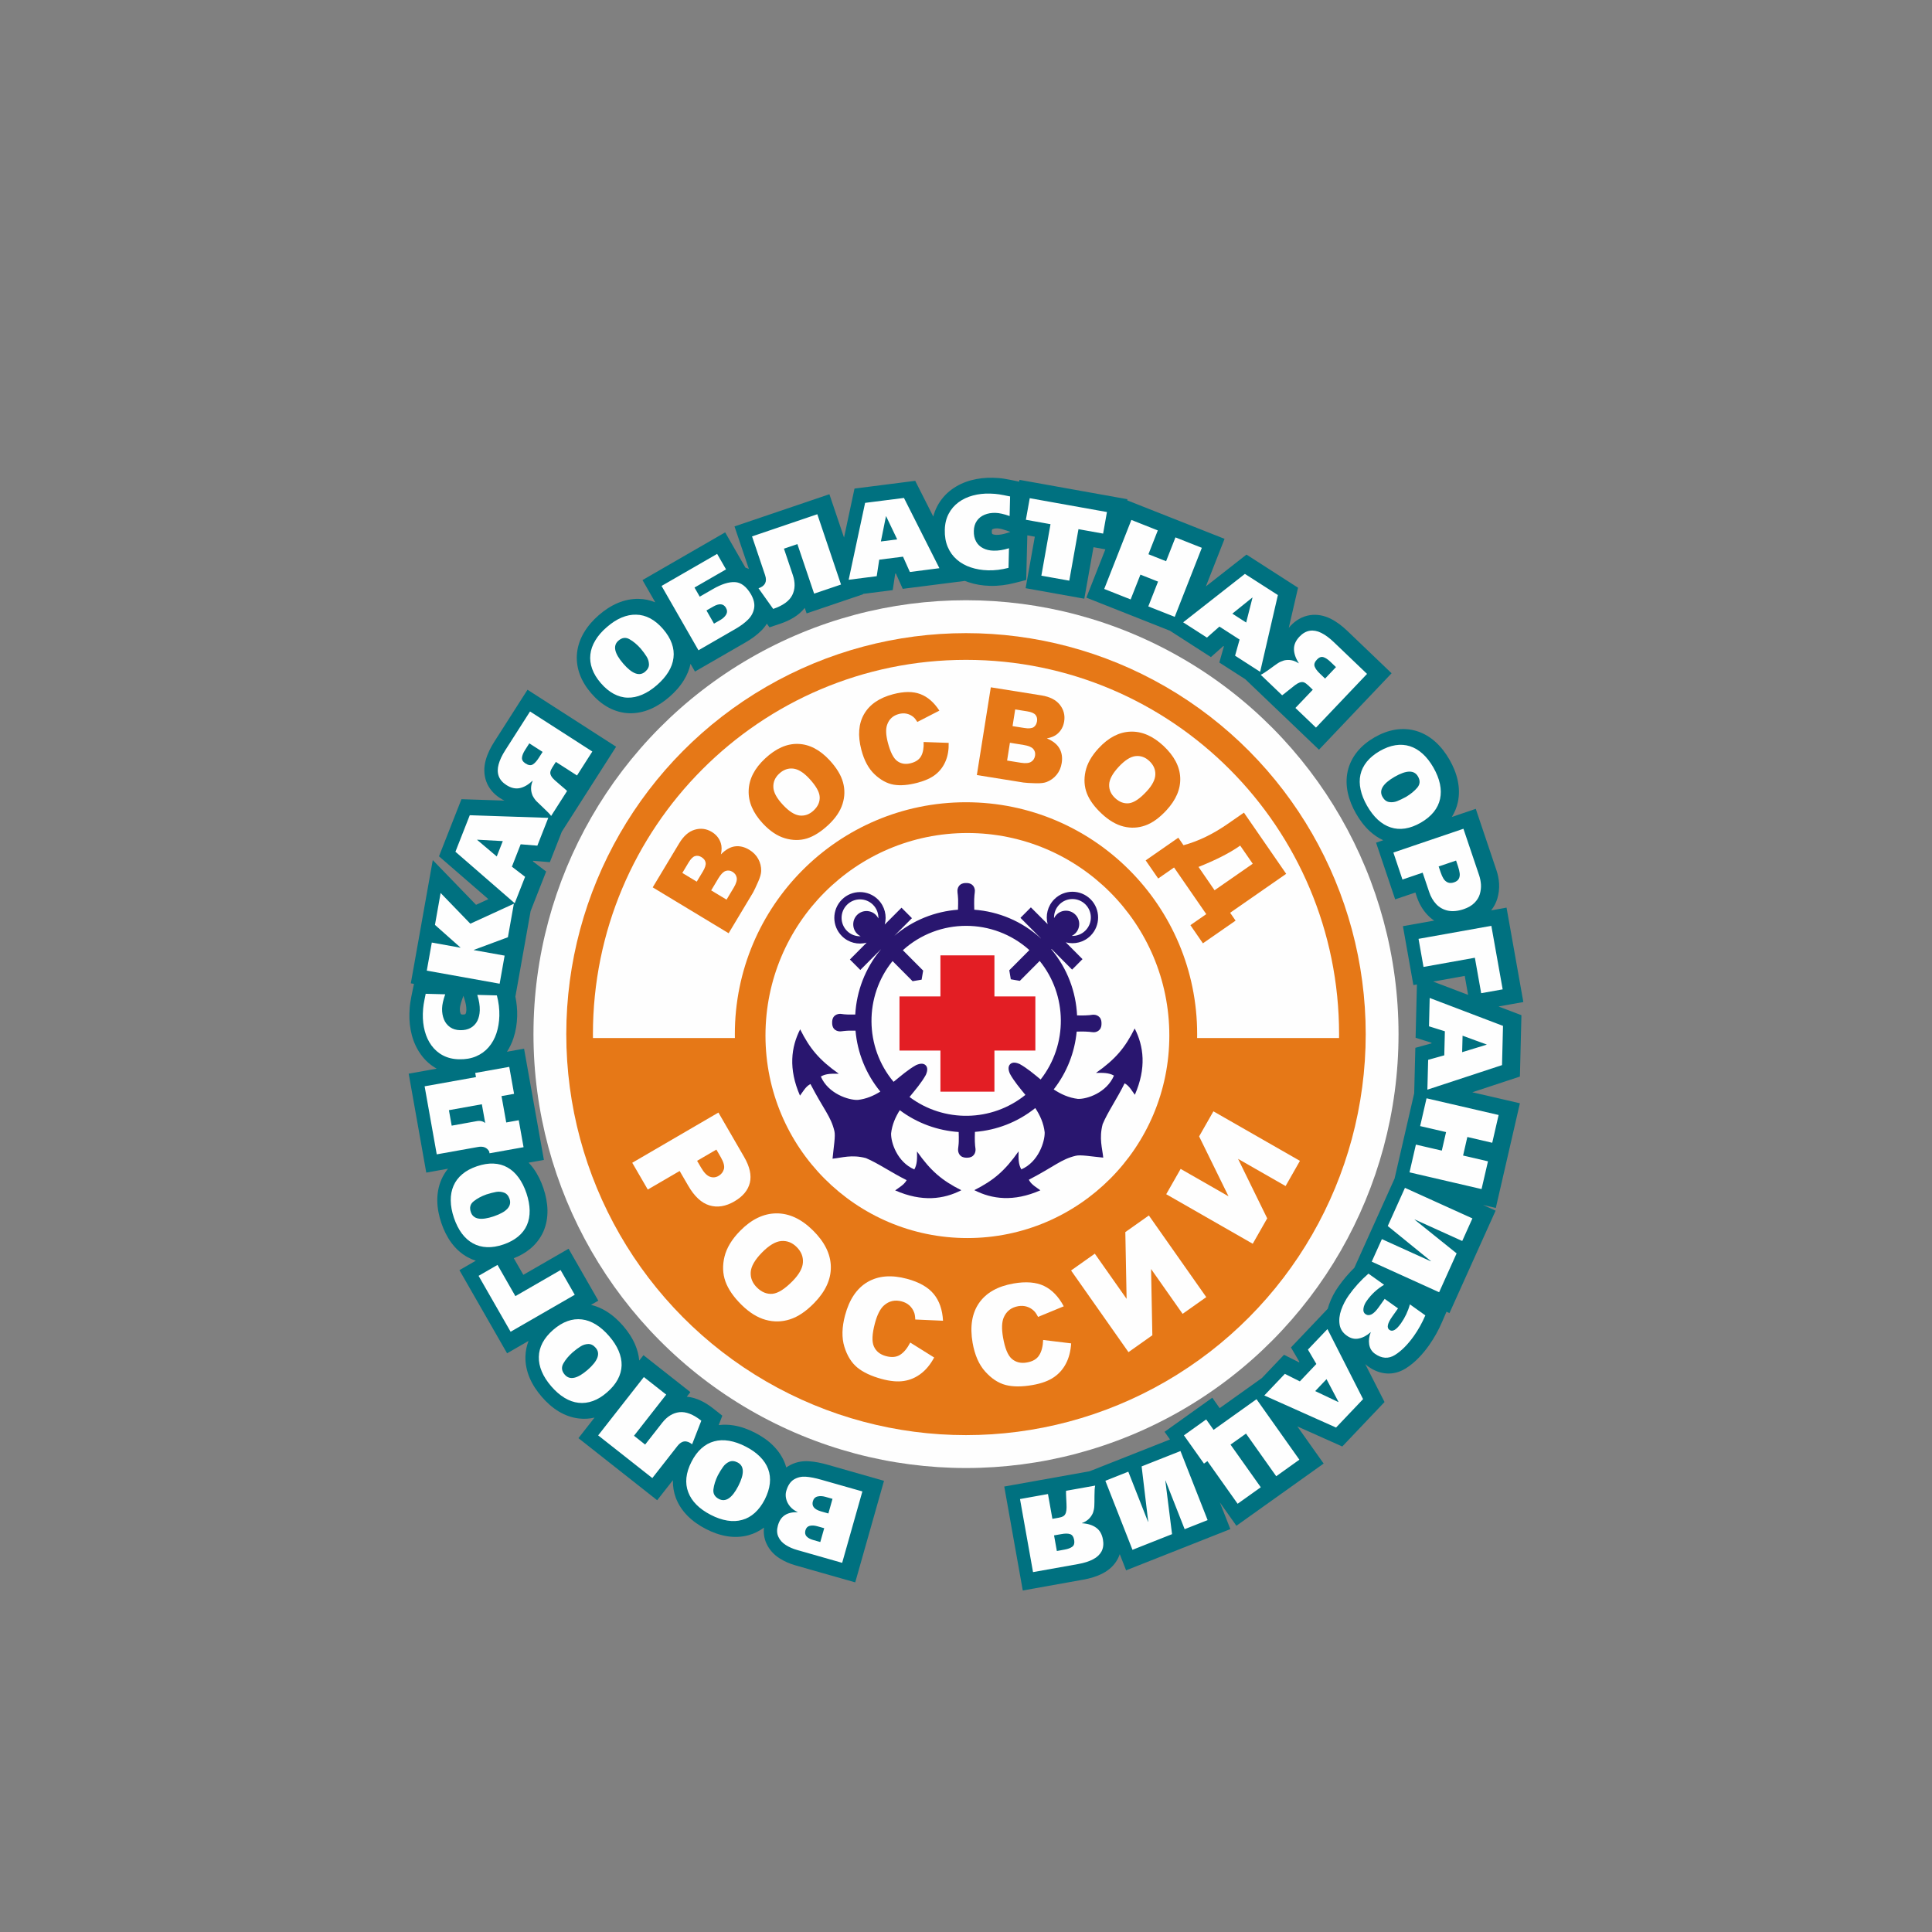 <?xml version="1.0" encoding="UTF-8"?> <!-- Creator: CorelDRAW 2018 (64-Bit) --> <svg xmlns="http://www.w3.org/2000/svg" xmlns:xlink="http://www.w3.org/1999/xlink" xml:space="preserve" width="454px" height="454px" shape-rendering="geometricPrecision" text-rendering="geometricPrecision" image-rendering="optimizeQuality" fill-rule="evenodd" clip-rule="evenodd" viewBox="0 0 45400000 45400000"><rect x="0" y="0" width="45400000" height="45400000" fill="#808080" stroke="none"/> <defs> <mask id="id0"> <linearGradient id="id1" gradientUnits="userSpaceOnUse" x1="22700000" y1="4645000" x2="22700000" y2="26559000"> <stop offset="0" stop-opacity="1" stop-color="white"></stop> <stop offset="1" stop-opacity="0" stop-color="white"></stop> </linearGradient> <rect fill="url(#id1)" x="8950000" y="3668000" width="27500000" height="27587000"></rect> </mask> <mask id="id2"> <linearGradient id="id3" gradientUnits="userSpaceOnUse" x1="22700000" y1="4447000" x2="22700000" y2="26675000"> <stop offset="0" stop-opacity="1" stop-color="white"></stop> <stop offset="1" stop-opacity="0" stop-color="white"></stop> </linearGradient> <rect fill="url(#id3)" x="10142000" y="4865000" width="25116000" height="25192000"></rect> </mask> <mask id="id4"> <linearGradient id="id5" gradientUnits="userSpaceOnUse" x1="22700000" y1="4151000" x2="22700000" y2="26866000"> <stop offset="0" stop-opacity="1" stop-color="white"></stop> <stop offset="1" stop-opacity="0" stop-color="white"></stop> </linearGradient> <rect fill="url(#id5)" x="11403000" y="6130000" width="22594000" height="22663000"></rect> </mask> <mask id="id6"> <linearGradient id="id7" gradientUnits="userSpaceOnUse" x1="22700000" y1="4202000" x2="22700000" y2="26815000"> <stop offset="0" stop-opacity="1" stop-color="white"></stop> <stop offset="1" stop-opacity="0" stop-color="white"></stop> </linearGradient> <rect fill="url(#id7)" x="12664000" y="7395000" width="20072000" height="20133000"></rect> </mask> <mask id="id8"> <linearGradient id="id9" gradientUnits="userSpaceOnUse" x1="22700000" y1="4599000" x2="22700000" y2="26523000"> <stop offset="0" stop-opacity="1" stop-color="white"></stop> <stop offset="1" stop-opacity="0" stop-color="white"></stop> </linearGradient> <rect fill="url(#id9)" x="13925000" y="8660000" width="17550000" height="17603000"></rect> </mask> <mask id="id10"> <linearGradient id="id11" gradientUnits="userSpaceOnUse" x1="22700000" y1="5046000" x2="22700000" y2="26199000"> <stop offset="0" stop-opacity="1" stop-color="white"></stop> <stop offset="1" stop-opacity="0" stop-color="white"></stop> </linearGradient> <rect fill="url(#id11)" x="15212000" y="9950000" width="14976000" height="15023000"></rect> </mask> <mask id="id12"> <linearGradient id="id13" gradientUnits="userSpaceOnUse" x1="5713000" y1="34248000" x2="24298000" y2="23484000"> <stop offset="0" stop-opacity="1" stop-color="white"></stop> <stop offset="1" stop-opacity="0" stop-color="white"></stop> </linearGradient> <rect fill="url(#id13)" x="2861000" y="14144000" width="27499000" height="27585000"></rect> </mask> <mask id="id14"> <linearGradient id="id15" gradientUnits="userSpaceOnUse" x1="5458000" y1="34395000" x2="24481000" y2="23378000"> <stop offset="0" stop-opacity="1" stop-color="white"></stop> <stop offset="1" stop-opacity="0" stop-color="white"></stop> </linearGradient> <rect fill="url(#id15)" x="4050000" y="15338000" width="25121000" height="25196000"></rect> </mask> <mask id="id16"> <linearGradient id="id17" gradientUnits="userSpaceOnUse" x1="5140000" y1="34579000" x2="24709000" y2="23246000"> <stop offset="0" stop-opacity="1" stop-color="white"></stop> <stop offset="1" stop-opacity="0" stop-color="white"></stop> </linearGradient> <rect fill="url(#id17)" x="5311000" y="16603000" width="22598000" height="22666000"></rect> </mask> <mask id="id18"> <linearGradient id="id19" gradientUnits="userSpaceOnUse" x1="5133000" y1="34584000" x2="24716000" y2="23242000"> <stop offset="0" stop-opacity="1" stop-color="white"></stop> <stop offset="1" stop-opacity="0" stop-color="white"></stop> </linearGradient> <rect fill="url(#id19)" x="6573000" y="17868000" width="20075000" height="20136000"></rect> </mask> <mask id="id20"> <linearGradient id="id21" gradientUnits="userSpaceOnUse" x1="5437000" y1="34408000" x2="24503000" y2="23365000"> <stop offset="0" stop-opacity="1" stop-color="white"></stop> <stop offset="1" stop-opacity="0" stop-color="white"></stop> </linearGradient> <rect fill="url(#id21)" x="7834000" y="19133000" width="17553000" height="17607000"></rect> </mask> <mask id="id22"> <linearGradient id="id23" gradientUnits="userSpaceOnUse" x1="5797000" y1="34199000" x2="24250000" y2="23512000"> <stop offset="0" stop-opacity="1" stop-color="white"></stop> <stop offset="1" stop-opacity="0" stop-color="white"></stop> </linearGradient> <rect fill="url(#id23)" x="9123000" y="20426000" width="14975000" height="15021000"></rect> </mask> <mask id="id24"> <linearGradient id="id25" gradientUnits="userSpaceOnUse" x1="39687000" y1="34248000" x2="21102000" y2="23484000"> <stop offset="0" stop-opacity="1" stop-color="white"></stop> <stop offset="1" stop-opacity="0" stop-color="white"></stop> </linearGradient> <rect fill="url(#id25)" x="15040000" y="14144000" width="27499000" height="27585000"></rect> </mask> <mask id="id26"> <linearGradient id="id27" gradientUnits="userSpaceOnUse" x1="39942000" y1="34395000" x2="20919000" y2="23378000"> <stop offset="0" stop-opacity="1" stop-color="white"></stop> <stop offset="1" stop-opacity="0" stop-color="white"></stop> </linearGradient> <rect fill="url(#id27)" x="16229000" y="15338000" width="25121000" height="25196000"></rect> </mask> <mask id="id28"> <linearGradient id="id29" gradientUnits="userSpaceOnUse" x1="40260000" y1="34579000" x2="20691000" y2="23246000"> <stop offset="0" stop-opacity="1" stop-color="white"></stop> <stop offset="1" stop-opacity="0" stop-color="white"></stop> </linearGradient> <rect fill="url(#id29)" x="17491000" y="16603000" width="22598000" height="22666000"></rect> </mask> <mask id="id30"> <linearGradient id="id31" gradientUnits="userSpaceOnUse" x1="40267000" y1="34584000" x2="20684000" y2="23242000"> <stop offset="0" stop-opacity="1" stop-color="white"></stop> <stop offset="1" stop-opacity="0" stop-color="white"></stop> </linearGradient> <rect fill="url(#id31)" x="18752000" y="17868000" width="20075000" height="20136000"></rect> </mask> <mask id="id32"> <linearGradient id="id33" gradientUnits="userSpaceOnUse" x1="39963000" y1="34408000" x2="20897000" y2="23365000"> <stop offset="0" stop-opacity="1" stop-color="white"></stop> <stop offset="1" stop-opacity="0" stop-color="white"></stop> </linearGradient> <rect fill="url(#id33)" x="20013000" y="19133000" width="17553000" height="17607000"></rect> </mask> <mask id="id34"> <linearGradient id="id35" gradientUnits="userSpaceOnUse" x1="39604000" y1="34199000" x2="21150000" y2="23512000"> <stop offset="0" stop-opacity="1" stop-color="white"></stop> <stop offset="1" stop-opacity="0" stop-color="white"></stop> </linearGradient> <rect fill="url(#id35)" x="21302000" y="20426000" width="14975000" height="15021000"></rect> </mask> </defs> <g id="Слой_x0020_1">  <g id="_2967649392576"> <g> <path fill="#65C6EA" fill-rule="nonzero" mask="url(#id0)" d="M36450000 17461000l0 0 -17000 710000 -54000 700000 -87000 690000 -121000 680000 -153000 667000 -186000 655000 -216000 641000 -246000 627000 -276000 611000 -303000 595000 -332000 577000 -357000 560000 -384000 541000 -408000 521000 -432000 500000 -455000 479000 -477000 457000 -499000 433000 -520000 409000 -539000 385000 -558000 359000 -575000 332000 -593000 305000 -610000 276000 -624000 247000 -639000 217000 -653000 186000 -665000 154000 -678000 121000 -688000 88000 -698000 53000 -707000 18000 0 -956000 659000 -16000 650000 -50000 641000 -82000 630000 -113000 619000 -143000 607000 -173000 594000 -202000 581000 -229000 567000 -257000 552000 -284000 536000 -309000 519000 -334000 502000 -358000 483000 -381000 465000 -404000 444000 -425000 424000 -446000 403000 -466000 380000 -485000 356000 -503000 333000 -521000 308000 -538000 283000 -553000 256000 -569000 229000 -582000 202000 -597000 172000 -609000 143000 -621000 112000 -632000 82000 -642000 49000 -652000 17000 -662000 0 0 952000 0zm-13750000 -13793000l0 0 707000 18000 698000 53000 688000 88000 678000 121000 665000 154000 653000 186000 639000 217000 624000 247000 610000 276000 593000 305000 575000 332000 558000 359000 539000 385000 520000 409000 499000 433000 477000 457000 455000 479000 432000 500000 408000 521000 384000 541000 357000 560000 332000 577000 303000 595000 276000 611000 246000 627000 216000 641000 186000 655000 153000 667000 121000 680000 87000 690000 54000 700000 17000 709000 -952000 0 -17000 -661000 -49000 -652000 -82000 -642000 -112000 -632000 -143000 -621000 -172000 -609000 -202000 -597000 -229000 -583000 -256000 -568000 -283000 -554000 -308000 -537000 -333000 -521000 -356000 -503000 -380000 -485000 -403000 -466000 -424000 -446000 -444000 -425000 -465000 -404000 -483000 -381000 -502000 -358000 -519000 -334000 -536000 -309000 -552000 -284000 -567000 -257000 -581000 -230000 -594000 -201000 -607000 -173000 -619000 -144000 -630000 -112000 -641000 -82000 -650000 -50000 -659000 -16000 0 0 0 -956000zm-13750000 13793000l0 0 18000 -709000 53000 -700000 87000 -690000 121000 -680000 154000 -667000 185000 -655000 216000 -641000 246000 -627000 276000 -611000 303000 -595000 332000 -577000 357000 -560000 384000 -541000 408000 -521000 432000 -500000 455000 -479000 477000 -457000 499000 -433000 520000 -409000 539000 -385000 558000 -359000 575000 -332000 593000 -305000 610000 -276000 624000 -247000 639000 -217000 653000 -186000 665000 -154000 678000 -121000 688000 -88000 698000 -53000 707000 -18000 0 956000 -659000 16000 -650000 50000 -641000 82000 -630000 112000 -619000 144000 -607000 173000 -594000 201000 -581000 230000 -567000 257000 -552000 284000 -536000 309000 -519000 334000 -502000 358000 -483000 381000 -465000 404000 -444000 425000 -424000 446000 -403000 466000 -380000 485000 -356000 503000 -333000 521000 -308000 537000 -283000 554000 -256000 568000 -229000 583000 -201000 597000 -173000 609000 -143000 621000 -112000 632000 -82000 642000 -49000 652000 -17000 661000 0 0 -952000 0zm13750000 13794000l0 0 -707000 -18000 -698000 -53000 -688000 -88000 -678000 -121000 -665000 -154000 -653000 -186000 -639000 -217000 -624000 -247000 -610000 -276000 -593000 -305000 -575000 -332000 -558000 -359000 -539000 -385000 -520000 -409000 -499000 -433000 -477000 -457000 -455000 -479000 -432000 -500000 -408000 -521000 -384000 -541000 -357000 -560000 -332000 -577000 -303000 -595000 -276000 -611000 -246000 -627000 -216000 -641000 -185000 -655000 -154000 -667000 -121000 -680000 -87000 -690000 -53000 -700000 -18000 -710000 952000 0 17000 662000 49000 652000 82000 642000 112000 632000 143000 621000 173000 609000 201000 597000 229000 582000 256000 569000 283000 553000 308000 538000 333000 521000 356000 503000 380000 485000 403000 466000 424000 446000 444000 425000 465000 404000 483000 381000 502000 358000 519000 334000 536000 309000 552000 284000 567000 257000 581000 229000 594000 202000 607000 173000 619000 143000 630000 113000 641000 82000 650000 50000 659000 16000 0 0 0 956000z"></path> </g> <g id="_2967649410176"> <path fill="none" stroke="#65C6EA" stroke-width="955000" stroke-miterlimit="22.926" mask="url(#id2)" d="M22700000 29580000c6672000,0 12081000,-5425000 12081000,-12119000 0,-6693000 -5409000,-12119000 -12081000,-12119000 -6672000,0 -12081000,5426000 -12081000,12119000 0,6694000 5409000,12119000 12081000,12119000z"></path> <path fill="none" stroke="#65C6EA" stroke-width="819000" stroke-miterlimit="22.926" mask="url(#id4)" d="M22700000 28384000c6013000,0 10888000,-4890000 10888000,-10923000 0,-6032000 -4875000,-10922000 -10888000,-10922000 -6013000,0 -10888000,4890000 -10888000,10922000 0,6033000 4875000,10923000 10888000,10923000z"></path> <path fill="none" stroke="#65C6EA" stroke-width="682000" stroke-miterlimit="22.926" mask="url(#id6)" d="M22700000 27187000c5354000,0 9695000,-4354000 9695000,-9726000 0,-5371000 -4341000,-9725000 -9695000,-9725000 -5354000,0 -9695000,4354000 -9695000,9725000 0,5372000 4341000,9726000 9695000,9726000z"></path> <path fill="none" stroke="#65C6EA" stroke-width="546000" stroke-miterlimit="22.926" mask="url(#id8)" d="M22700000 25990000c4696000,0 8502000,-3818000 8502000,-8529000 0,-4710000 -3806000,-8528000 -8502000,-8528000 -4696000,0 -8502000,3818000 -8502000,8528000 0,4711000 3806000,8529000 8502000,8529000z"></path> </g> <g> <path fill="#65C6EA" fill-rule="nonzero" mask="url(#id10)" d="M30188000 17461000l0 0 -10000 387000 -29000 381000 -47000 376000 -66000 370000 -84000 363000 -101000 357000 -118000 349000 -134000 341000 -150000 333000 -165000 324000 -180000 314000 -195000 305000 -209000 295000 -222000 283000 -235000 273000 -248000 261000 -260000 248000 -272000 236000 -283000 223000 -293000 210000 -304000 195000 -314000 181000 -323000 166000 -331000 150000 -340000 135000 -348000 118000 -356000 101000 -362000 84000 -369000 66000 -375000 48000 -380000 29000 -385000 10000 0 -359000 367000 -9000 362000 -28000 357000 -45000 351000 -63000 345000 -80000 339000 -96000 331000 -113000 323000 -128000 316000 -143000 308000 -158000 298000 -172000 290000 -186000 279000 -200000 270000 -212000 258000 -225000 248000 -237000 236000 -248000 224000 -260000 212000 -270000 199000 -280000 185000 -291000 172000 -299000 158000 -309000 142000 -316000 128000 -325000 112000 -332000 96000 -340000 80000 -346000 62000 -352000 46000 -358000 27000 -363000 10000 -369000 0 0 357000 0zm-7488000 -7511000l0 0 385000 10000 380000 29000 375000 48000 369000 66000 362000 84000 356000 101000 348000 118000 340000 135000 331000 150000 323000 166000 314000 181000 304000 195000 293000 210000 283000 222000 272000 237000 260000 248000 248000 261000 235000 273000 222000 283000 209000 295000 195000 304000 180000 315000 165000 324000 150000 333000 134000 341000 118000 349000 101000 356000 84000 364000 66000 370000 47000 376000 29000 381000 10000 386000 -357000 0 -10000 -368000 -27000 -363000 -46000 -358000 -62000 -352000 -80000 -346000 -96000 -340000 -112000 -332000 -128000 -325000 -142000 -317000 -158000 -308000 -172000 -299000 -185000 -291000 -199000 -280000 -212000 -270000 -224000 -260000 -236000 -248000 -248000 -237000 -258000 -225000 -270000 -212000 -279000 -200000 -290000 -186000 -298000 -172000 -308000 -158000 -316000 -143000 -323000 -128000 -331000 -113000 -339000 -96000 -345000 -80000 -351000 -63000 -357000 -46000 -362000 -27000 -367000 -9000 0 0 0 -359000zm-7488000 7511000l0 0 10000 -386000 29000 -381000 48000 -376000 65000 -370000 84000 -364000 101000 -356000 118000 -349000 134000 -341000 150000 -333000 165000 -324000 180000 -315000 195000 -304000 209000 -295000 222000 -283000 235000 -273000 248000 -261000 260000 -248000 272000 -237000 283000 -222000 293000 -210000 304000 -195000 314000 -181000 323000 -166000 331000 -150000 340000 -135000 348000 -118000 356000 -101000 362000 -84000 369000 -66000 375000 -48000 380000 -29000 385000 -10000 0 359000 -367000 9000 -362000 27000 -357000 46000 -351000 63000 -345000 80000 -338000 96000 -332000 113000 -323000 128000 -316000 143000 -308000 158000 -298000 172000 -290000 186000 -279000 200000 -270000 212000 -258000 225000 -248000 237000 -236000 248000 -224000 260000 -212000 270000 -199000 280000 -185000 291000 -172000 299000 -157000 308000 -143000 317000 -128000 325000 -112000 332000 -96000 340000 -80000 346000 -62000 352000 -46000 358000 -27000 363000 -10000 368000 0 0 -357000 0zm7488000 7512000l0 0 -385000 -10000 -380000 -29000 -375000 -48000 -369000 -66000 -362000 -84000 -356000 -101000 -348000 -118000 -340000 -135000 -331000 -150000 -323000 -166000 -314000 -181000 -304000 -195000 -293000 -210000 -283000 -223000 -272000 -236000 -260000 -248000 -248000 -261000 -235000 -273000 -222000 -283000 -209000 -295000 -195000 -305000 -180000 -314000 -165000 -324000 -150000 -333000 -134000 -341000 -118000 -349000 -101000 -357000 -84000 -363000 -65000 -370000 -48000 -376000 -29000 -381000 -10000 -387000 357000 0 10000 369000 27000 363000 46000 358000 62000 352000 80000 346000 96000 340000 112000 332000 128000 325000 143000 316000 157000 309000 172000 299000 185000 291000 199000 280000 212000 270000 224000 260000 236000 248000 248000 237000 258000 225000 270000 212000 279000 200000 290000 186000 298000 172000 308000 158000 316000 143000 323000 128000 332000 113000 338000 96000 345000 80000 351000 63000 357000 45000 362000 28000 367000 9000 0 0 0 359000z"></path> </g> <g> <path fill="#65C6EA" fill-rule="nonzero" mask="url(#id12)" d="M9735000 15991000l0 0 622000 -339000 631000 -304000 639000 -270000 647000 -234000 653000 -200000 658000 -167000 662000 -133000 664000 -99000 665000 -66000 666000 -34000 664000 -1000 662000 31000 658000 63000 654000 94000 648000 125000 641000 156000 633000 186000 624000 217000 613000 246000 602000 276000 588000 306000 575000 334000 559000 363000 544000 391000 525000 419000 507000 447000 487000 474000 465000 501000 444000 527000 420000 554000 395000 580000 369000 606000 -825000 477000 -344000 -564000 -368000 -540000 -391000 -515000 -412000 -491000 -434000 -466000 -452000 -441000 -472000 -416000 -489000 -390000 -505000 -364000 -521000 -337000 -535000 -311000 -547000 -284000 -560000 -257000 -571000 -230000 -581000 -202000 -589000 -173000 -597000 -145000 -604000 -117000 -608000 -88000 -613000 -58000 -616000 -29000 -619000 2000 -619000 31000 -619000 61000 -617000 93000 -616000 123000 -612000 155000 -607000 186000 -602000 219000 -596000 250000 -587000 283000 -579000 316000 0 0 -477000 -827000zm-5033000 18842000l0 0 -338000 -623000 -303000 -633000 -268000 -642000 -234000 -649000 -200000 -655000 -166000 -660000 -132000 -664000 -99000 -666000 -66000 -667000 -34000 -668000 -1000 -666000 31000 -664000 63000 -661000 93000 -656000 125000 -650000 156000 -643000 185000 -635000 216000 -625000 246000 -615000 275000 -604000 305000 -590000 333000 -577000 361000 -561000 390000 -545000 418000 -527000 445000 -508000 473000 -489000 499000 -467000 527000 -445000 552000 -421000 578000 -396000 603000 -370000 477000 827000 -563000 345000 -538000 369000 -514000 392000 -490000 414000 -464000 435000 -440000 454000 -414000 473000 -389000 490000 -362000 507000 -337000 523000 -310000 536000 -283000 550000 -256000 561000 -229000 573000 -201000 582000 -173000 592000 -145000 598000 -116000 606000 -88000 610000 -58000 615000 -28000 618000 1000 620000 31000 621000 61000 621000 92000 620000 124000 617000 154000 614000 186000 610000 217000 604000 250000 597000 282000 589000 315000 581000 0 0 -825000 478000zm18784000 5049000l0 0 -622000 339000 -631000 304000 -639000 269000 -647000 235000 -653000 200000 -658000 166000 -662000 133000 -664000 99000 -665000 67000 -666000 33000 -664000 2000 -662000 -31000 -658000 -63000 -654000 -94000 -648000 -125000 -641000 -156000 -633000 -187000 -624000 -216000 -613000 -247000 -602000 -276000 -588000 -305000 -575000 -334000 -559000 -363000 -544000 -391000 -525000 -419000 -507000 -447000 -487000 -474000 -466000 -501000 -443000 -528000 -420000 -554000 -395000 -580000 -369000 -605000 825000 -478000 344000 564000 368000 540000 391000 516000 412000 491000 434000 466000 452000 441000 472000 416000 489000 389000 505000 364000 521000 338000 534000 311000 548000 284000 560000 257000 571000 229000 581000 202000 589000 174000 597000 145000 603000 117000 609000 87000 613000 58000 616000 29000 619000 -1000 619000 -31000 619000 -62000 617000 -92000 616000 -124000 612000 -154000 607000 -187000 602000 -218000 595000 -251000 588000 -283000 579000 -316000 0 0 477000 828000zm5033000 -18842000l0 0 338000 623000 303000 633000 268000 642000 234000 649000 200000 655000 166000 660000 132000 663000 99000 666000 66000 668000 33000 667000 2000 667000 -31000 664000 -63000 660000 -93000 656000 -125000 650000 -156000 643000 -186000 635000 -216000 626000 -245000 615000 -275000 603000 -305000 591000 -333000 576000 -362000 561000 -389000 545000 -418000 528000 -446000 508000 -472000 488000 -500000 467000 -526000 445000 -552000 421000 -578000 397000 -603000 370000 -477000 -828000 563000 -345000 538000 -369000 514000 -392000 489000 -414000 465000 -434000 440000 -454000 414000 -473000 389000 -491000 362000 -507000 337000 -522000 310000 -536000 283000 -550000 256000 -562000 229000 -572000 201000 -583000 173000 -591000 145000 -599000 116000 -605000 87000 -611000 59000 -615000 28000 -618000 -1000 -620000 -31000 -621000 -61000 -621000 -93000 -619000 -123000 -618000 -154000 -614000 -186000 -609000 -217000 -604000 -250000 -597000 -282000 -590000 -315000 -581000 0 0 825000 -477000z"></path> </g> <g> <path fill="none" stroke="#65C6EA" stroke-width="955000" stroke-miterlimit="22.926" mask="url(#id14)" d="M27073000 21877000c-3336000,-5797000 -10725000,-7783000 -16503000,-4436000 -5778000,3347000 -7758000,10758000 -4422000,16555000 3336000,5796000 10725000,7782000 16503000,4436000 5778000,-3347000 7758000,-10759000 4422000,-16555000z"></path> <path fill="none" stroke="#65C6EA" stroke-width="819000" stroke-miterlimit="22.926" mask="url(#id16)" d="M26040000 22475000c-3007000,-5224000 -9666000,-7014000 -14874000,-3998000 -5207000,3016000 -6992000,9696000 -3985000,14920000 3007000,5224000 9666000,7014000 14874000,3998000 5207000,-3016000 6991000,-9696000 3985000,-14920000z"></path> <path fill="none" stroke="#65C6EA" stroke-width="682000" stroke-miterlimit="22.926" mask="url(#id18)" d="M25007000 23074000c-2678000,-4652000 -8607000,-6246000 -13244000,-3560000 -4637000,2685000 -6226000,8633000 -3549000,13285000 2677000,4652000 8607000,6245000 13244000,3560000 4637000,-2686000 6226000,-8634000 3549000,-13285000z"></path> <path fill="none" stroke="#65C6EA" stroke-width="546000" stroke-miterlimit="22.926" mask="url(#id20)" d="M23974000 23672000c-2348000,-4079000 -7548000,-5477000 -11615000,-3122000 -4066000,2355000 -5459000,7571000 -3112000,11651000 2348000,4079000 7548000,5477000 11615000,3121000 4066000,-2355000 5459000,-7571000 3112000,-11650000z"></path> </g> <g> <path fill="#65C6EA" fill-rule="nonzero" mask="url(#id22)" d="M12867000 21431000l0 0 338000 -184000 344000 -166000 348000 -146000 352000 -128000 356000 -109000 358000 -91000 360000 -72000 362000 -54000 362000 -36000 363000 -19000 361000 0 361000 17000 358000 34000 356000 51000 353000 68000 349000 85000 345000 102000 340000 118000 334000 134000 327000 150000 321000 166000 313000 182000 304000 198000 296000 213000 286000 228000 276000 243000 265000 258000 254000 273000 241000 288000 229000 301000 215000 316000 201000 330000 -309000 179000 -192000 -314000 -205000 -301000 -218000 -288000 -229000 -273000 -242000 -260000 -252000 -246000 -263000 -231000 -272000 -217000 -282000 -203000 -290000 -188000 -298000 -173000 -305000 -159000 -312000 -143000 -318000 -128000 -324000 -112000 -328000 -97000 -333000 -81000 -336000 -65000 -339000 -49000 -341000 -32000 -344000 -16000 -344000 1000 -345000 17000 -345000 34000 -344000 52000 -343000 69000 -341000 86000 -339000 104000 -335000 121000 -332000 140000 -327000 158000 -323000 176000 0 0 -178000 -311000zm-2741000 10261000l0 0 -184000 -340000 -165000 -344000 -146000 -350000 -128000 -353000 -109000 -357000 -90000 -359000 -72000 -362000 -54000 -362000 -36000 -364000 -18000 -363000 -1000 -363000 17000 -362000 34000 -359000 51000 -358000 68000 -354000 85000 -350000 101000 -346000 118000 -340000 133000 -335000 150000 -329000 166000 -321000 181000 -314000 197000 -306000 213000 -296000 227000 -288000 243000 -276000 257000 -266000 272000 -255000 286000 -242000 301000 -229000 315000 -216000 329000 -202000 178000 311000 -313000 192000 -300000 206000 -286000 218000 -273000 230000 -259000 243000 -245000 253000 -231000 263000 -216000 274000 -202000 282000 -188000 291000 -173000 299000 -158000 306000 -142000 313000 -128000 319000 -112000 325000 -96000 329000 -81000 334000 -65000 337000 -48000 340000 -33000 343000 -16000 344000 1000 346000 17000 346000 35000 346000 51000 345000 69000 344000 86000 342000 103000 339000 121000 337000 139000 333000 158000 328000 175000 324000 0 0 -309000 179000zm10228000 2749000l0 0 -338000 185000 -344000 166000 -348000 146000 -352000 128000 -356000 109000 -358000 90000 -360000 73000 -362000 54000 -362000 36000 -363000 18000 -361000 1000 -361000 -17000 -358000 -34000 -356000 -51000 -353000 -68000 -350000 -85000 -344000 -102000 -340000 -118000 -334000 -134000 -327000 -151000 -321000 -166000 -313000 -182000 -304000 -197000 -296000 -213000 -286000 -228000 -276000 -244000 -265000 -258000 -254000 -273000 -241000 -287000 -229000 -302000 -215000 -315000 -201000 -330000 309000 -179000 192000 314000 205000 301000 217000 287000 230000 274000 242000 259000 252000 246000 263000 232000 272000 217000 282000 203000 290000 188000 298000 173000 305000 158000 312000 143000 318000 128000 324000 113000 328000 96000 332000 81000 337000 65000 339000 49000 341000 33000 344000 16000 344000 -1000 345000 -17000 345000 -35000 344000 -51000 343000 -69000 341000 -86000 339000 -104000 335000 -122000 332000 -139000 327000 -158000 323000 -176000 0 0 178000 310000zm2741000 -10260000l0 0 184000 339000 165000 345000 146000 349000 128000 354000 108000 356000 91000 360000 72000 361000 54000 363000 36000 363000 18000 364000 1000 363000 -17000 361000 -34000 360000 -51000 357000 -68000 354000 -85000 350000 -101000 346000 -118000 341000 -134000 335000 -149000 328000 -166000 322000 -182000 314000 -196000 305000 -213000 297000 -227000 287000 -243000 277000 -257000 266000 -272000 254000 -286000 242000 -301000 230000 -315000 216000 -329000 201000 -178000 -310000 313000 -192000 300000 -206000 286000 -218000 273000 -231000 259000 -242000 245000 -253000 231000 -264000 216000 -273000 202000 -282000 188000 -291000 173000 -299000 157000 -307000 143000 -312000 128000 -320000 112000 -324000 96000 -329000 81000 -334000 64000 -337000 49000 -340000 32000 -343000 16000 -344000 0 -346000 -18000 -346000 -34000 -346000 -51000 -345000 -69000 -344000 -86000 -342000 -103000 -340000 -121000 -336000 -140000 -333000 -157000 -329000 -175000 -323000 0 0 309000 -179000z"></path> </g> <g> <path fill="#65C6EA" fill-rule="nonzero" mask="url(#id24)" d="M21914000 39882000l0 0 -603000 -370000 -578000 -397000 -552000 -421000 -526000 -445000 -500000 -467000 -472000 -488000 -446000 -508000 -418000 -528000 -389000 -545000 -362000 -561000 -333000 -576000 -305000 -591000 -275000 -603000 -245000 -615000 -216000 -626000 -186000 -635000 -156000 -643000 -125000 -650000 -93000 -656000 -63000 -660000 -31000 -664000 2000 -667000 33000 -667000 66000 -668000 99000 -666000 132000 -663000 166000 -660000 200000 -655000 234000 -649000 268000 -642000 303000 -633000 338000 -623000 825000 477000 -315000 581000 -282000 590000 -250000 597000 -217000 604000 -186000 609000 -154000 614000 -123000 618000 -93000 619000 -61000 621000 -31000 621000 -1000 620000 28000 618000 59000 615000 87000 611000 116000 605000 145000 599000 173000 591000 201000 583000 229000 572000 256000 562000 283000 550000 310000 536000 337000 522000 362000 507000 389000 491000 414000 473000 440000 454000 465000 434000 489000 414000 514000 392000 538000 369000 563000 345000 0 0 -477000 828000zm18784000 -5049000l0 0 -369000 605000 -395000 580000 -420000 554000 -443000 528000 -466000 501000 -487000 474000 -507000 447000 -525000 419000 -544000 391000 -559000 363000 -575000 334000 -588000 305000 -602000 276000 -613000 247000 -624000 216000 -633000 187000 -641000 156000 -648000 125000 -654000 94000 -658000 63000 -662000 31000 -664000 -2000 -666000 -33000 -665000 -67000 -664000 -99000 -662000 -133000 -658000 -166000 -653000 -200000 -647000 -235000 -639000 -269000 -631000 -304000 -622000 -339000 477000 -828000 579000 316000 587000 283000 596000 251000 602000 218000 607000 187000 612000 154000 616000 124000 617000 92000 619000 62000 619000 31000 619000 1000 616000 -29000 613000 -58000 609000 -87000 603000 -117000 597000 -145000 589000 -174000 581000 -202000 571000 -229000 560000 -257000 548000 -284000 534000 -311000 521000 -338000 505000 -364000 489000 -389000 472000 -416000 452000 -441000 434000 -466000 412000 -491000 391000 -516000 368000 -540000 344000 -564000 0 0 825000 478000zm-5033000 -18842000l0 0 603000 370000 578000 396000 552000 421000 527000 445000 499000 467000 473000 489000 445000 508000 418000 527000 390000 545000 361000 561000 333000 577000 305000 590000 275000 604000 246000 615000 216000 625000 185000 635000 156000 643000 125000 650000 93000 656000 63000 661000 31000 664000 -1000 666000 -34000 668000 -66000 667000 -99000 666000 -132000 664000 -166000 660000 -200000 655000 -234000 649000 -268000 642000 -303000 633000 -338000 623000 -825000 -478000 315000 -581000 282000 -589000 250000 -597000 217000 -604000 186000 -610000 154000 -614000 124000 -617000 92000 -620000 61000 -621000 31000 -621000 1000 -620000 -28000 -618000 -58000 -615000 -88000 -610000 -116000 -606000 -145000 -598000 -173000 -592000 -201000 -582000 -229000 -573000 -256000 -561000 -283000 -550000 -310000 -536000 -337000 -523000 -362000 -507000 -389000 -490000 -414000 -473000 -440000 -454000 -464000 -435000 -490000 -414000 -514000 -392000 -538000 -369000 -563000 -345000 0 0 477000 -827000zm-18784000 5049000l0 0 369000 -606000 395000 -580000 420000 -554000 444000 -527000 465000 -501000 487000 -474000 507000 -447000 525000 -419000 544000 -391000 559000 -363000 575000 -334000 588000 -306000 602000 -276000 613000 -246000 624000 -217000 633000 -186000 641000 -156000 648000 -125000 654000 -94000 658000 -63000 662000 -31000 664000 1000 666000 34000 665000 66000 664000 99000 662000 133000 658000 167000 653000 200000 647000 234000 639000 270000 631000 304000 622000 339000 -477000 827000 -579000 -316000 -587000 -283000 -596000 -250000 -602000 -219000 -607000 -186000 -612000 -155000 -616000 -123000 -617000 -93000 -619000 -61000 -619000 -31000 -619000 -2000 -616000 29000 -613000 58000 -608000 88000 -604000 117000 -597000 145000 -589000 173000 -581000 202000 -571000 230000 -560000 257000 -547000 284000 -535000 311000 -521000 337000 -505000 364000 -489000 390000 -472000 416000 -452000 441000 -434000 466000 -412000 491000 -391000 515000 -368000 540000 -344000 564000 0 0 -825000 -477000z"></path> </g> <g> <path fill="none" stroke="#65C6EA" stroke-width="955000" stroke-miterlimit="22.926" mask="url(#id26)" d="M18327000 21877000c-3336000,5796000 -1356000,13208000 4422000,16555000 5778000,3346000 13167000,1360000 16503000,-4436000 3336000,-5797000 1356000,-13208000 -4422000,-16555000 -5778000,-3347000 -13167000,-1361000 -16503000,4436000z"></path> <path fill="none" stroke="#65C6EA" stroke-width="819000" stroke-miterlimit="22.926" mask="url(#id28)" d="M19360000 22475000c-3006000,5224000 -1222000,11904000 3985000,14920000 5208000,3016000 11867000,1226000 14874000,-3998000 3007000,-5224000 1222000,-11904000 -3985000,-14920000 -5208000,-3016000 -11867000,-1226000 -14874000,3998000z"></path> <path fill="none" stroke="#65C6EA" stroke-width="682000" stroke-miterlimit="22.926" mask="url(#id30)" d="M20393000 23074000c-2677000,4651000 -1088000,10599000 3549000,13285000 4637000,2685000 10567000,1092000 13244000,-3560000 2677000,-4652000 1088000,-10600000 -3549000,-13285000 -4637000,-2686000 -10566000,-1092000 -13244000,3560000z"></path> <path fill="none" stroke="#65C6EA" stroke-width="546000" stroke-miterlimit="22.926" mask="url(#id32)" d="M21426000 23672000c-2347000,4079000 -954000,9295000 3112000,11650000 4067000,2356000 9267000,958000 11615000,-3121000 2347000,-4080000 954000,-9296000 -3112000,-11651000 -4067000,-2355000 -9267000,-957000 -11615000,3122000z"></path> </g> <g> <path fill="#65C6EA" fill-rule="nonzero" mask="url(#id34)" d="M25046000 34441000l0 0 -329000 -201000 -315000 -216000 -301000 -230000 -286000 -242000 -272000 -254000 -257000 -266000 -243000 -277000 -227000 -287000 -213000 -297000 -196000 -305000 -182000 -314000 -166000 -322000 -149000 -328000 -134000 -335000 -118000 -341000 -101000 -346000 -85000 -350000 -68000 -354000 -51000 -357000 -34000 -360000 -17000 -361000 1000 -363000 18000 -364000 36000 -363000 54000 -363000 72000 -361000 91000 -360000 108000 -356000 128000 -354000 146000 -349000 165000 -345000 184000 -339000 309000 179000 -175000 323000 -157000 329000 -140000 333000 -121000 336000 -103000 340000 -86000 342000 -69000 344000 -51000 345000 -34000 346000 -18000 346000 0 346000 16000 344000 32000 343000 49000 340000 64000 337000 81000 334000 96000 329000 112000 324000 128000 320000 143000 312000 157000 307000 173000 299000 188000 291000 202000 282000 216000 273000 231000 264000 245000 253000 259000 242000 273000 231000 286000 218000 300000 206000 313000 192000 0 0 -178000 310000zm10228000 -2749000l0 0 -201000 330000 -215000 315000 -229000 302000 -241000 287000 -254000 273000 -265000 258000 -276000 244000 -286000 228000 -296000 213000 -304000 197000 -313000 182000 -321000 166000 -327000 151000 -334000 134000 -340000 118000 -345000 102000 -349000 85000 -353000 68000 -356000 51000 -358000 34000 -361000 17000 -361000 -1000 -363000 -18000 -362000 -36000 -362000 -54000 -360000 -73000 -358000 -90000 -356000 -109000 -352000 -128000 -348000 -146000 -344000 -166000 -338000 -185000 178000 -310000 323000 176000 327000 158000 332000 139000 335000 122000 339000 104000 341000 86000 343000 69000 344000 51000 345000 35000 345000 17000 344000 1000 344000 -16000 341000 -33000 339000 -49000 337000 -65000 332000 -81000 328000 -96000 324000 -113000 318000 -128000 312000 -143000 305000 -158000 298000 -173000 290000 -188000 282000 -203000 272000 -217000 263000 -232000 252000 -246000 242000 -259000 230000 -274000 217000 -287000 205000 -301000 192000 -314000 0 0 309000 179000zm-2741000 -10261000l0 0 329000 202000 315000 216000 301000 229000 286000 242000 272000 255000 257000 266000 243000 276000 227000 288000 213000 296000 197000 306000 181000 314000 166000 321000 150000 329000 133000 335000 118000 340000 101000 346000 85000 350000 68000 354000 51000 358000 34000 359000 17000 362000 -1000 363000 -18000 363000 -36000 364000 -54000 362000 -72000 362000 -90000 359000 -109000 357000 -128000 353000 -146000 350000 -165000 344000 -184000 340000 -309000 -179000 175000 -324000 158000 -328000 139000 -333000 121000 -337000 103000 -339000 86000 -342000 69000 -344000 51000 -345000 35000 -346000 17000 -346000 1000 -346000 -16000 -344000 -33000 -343000 -48000 -340000 -65000 -337000 -81000 -334000 -96000 -329000 -112000 -325000 -128000 -319000 -142000 -313000 -158000 -306000 -173000 -299000 -188000 -291000 -202000 -282000 -216000 -274000 -231000 -263000 -245000 -253000 -259000 -243000 -273000 -230000 -286000 -218000 -300000 -206000 -313000 -192000 0 0 178000 -311000zm-10228000 2750000l0 0 201000 -330000 215000 -316000 229000 -301000 241000 -288000 254000 -273000 265000 -258000 276000 -243000 286000 -228000 296000 -213000 304000 -198000 313000 -182000 321000 -166000 327000 -150000 334000 -134000 340000 -118000 345000 -102000 349000 -85000 353000 -68000 356000 -51000 358000 -34000 361000 -17000 361000 0 363000 19000 362000 36000 362000 54000 360000 72000 358000 91000 356000 109000 352000 128000 348000 146000 344000 166000 338000 184000 -178000 311000 -323000 -176000 -327000 -158000 -332000 -140000 -335000 -121000 -339000 -104000 -341000 -86000 -343000 -69000 -344000 -52000 -345000 -34000 -345000 -17000 -344000 -1000 -344000 16000 -341000 32000 -339000 49000 -336000 65000 -333000 81000 -328000 97000 -324000 112000 -318000 128000 -312000 143000 -305000 159000 -298000 173000 -290000 188000 -282000 203000 -272000 217000 -263000 231000 -252000 246000 -242000 260000 -229000 273000 -218000 288000 -205000 301000 -192000 314000 0 0 -309000 -179000z"></path> </g> <ellipse fill="#FEFEFE" cx="22700000" cy="24301000" rx="10164000" ry="10196000"></ellipse> <ellipse fill="#E67817" cx="22700000" cy="24301000" rx="9393000" ry="9423000"></ellipse> <path fill="#FEFEFE" d="M22700000 15506000c4842000,0 8767000,3938000 8767000,8795000 0,30000 -1000,61000 -1000,91000l-3335000 0c0,-30000 1000,-61000 1000,-91000 0,-3010000 -2432000,-5449000 -5432000,-5449000 -3000000,0 -5432000,2439000 -5432000,5449000 0,30000 1000,61000 1000,91000l-3335000 0c0,-30000 -1000,-61000 -1000,-91000 0,-4857000 3925000,-8795000 8767000,-8795000z"></path> <polygon fill="#FEFEFE" fill-rule="nonzero" points="28514000,26115000 30547000,27279000 30210000,27871000 29093000,27232000 29778000,28630000 29438000,29227000 27405000,28063000 27744000,27468000 28869000,28112000 28178000,26704000 "></polygon> <polygon fill="#FEFEFE" fill-rule="nonzero" points="26997000,28562000 28346000,30481000 27790000,30874000 27049000,29820000 27079000,31377000 26518000,31774000 25169000,29855000 25727000,29460000 26474000,30522000 26444000,28953000 "></polygon> <path fill="#FEFEFE" fill-rule="nonzero" d="M24513000 31488000l658000 80000c-12000,183000 -52000,342000 -123000,475000 -69000,134000 -166000,242000 -290000,325000 -123000,83000 -288000,143000 -495000,179000 -251000,44000 -462000,43000 -634000,-2000 -172000,-46000 -331000,-151000 -478000,-315000 -147000,-163000 -246000,-389000 -296000,-676000 -66000,-382000 -15000,-694000 152000,-935000 168000,-241000 438000,-393000 809000,-458000 291000,-51000 530000,-32000 717000,57000 186000,89000 341000,249000 464000,479000l-604000 249000c-34000,-66000 -66000,-113000 -96000,-141000 -49000,-48000 -106000,-81000 -168000,-100000 -63000,-20000 -130000,-23000 -202000,-11000 -162000,29000 -274000,115000 -338000,260000 -48000,108000 -55000,265000 -19000,472000 44000,256000 113000,424000 207000,506000 95000,81000 212000,110000 353000,85000 136000,-23000 233000,-79000 289000,-169000 57000,-88000 88000,-209000 94000,-360000z"></path> <path fill="#FEFEFE" fill-rule="nonzero" d="M21390000 31549000l562000 351000c-87000,161000 -190000,287000 -310000,378000 -119000,92000 -252000,150000 -400000,173000 -146000,23000 -321000,8000 -524000,-47000 -246000,-67000 -437000,-157000 -574000,-270000 -137000,-114000 -237000,-276000 -302000,-487000 -65000,-211000 -59000,-457000 16000,-738000 100000,-375000 277000,-636000 530000,-784000 254000,-147000 562000,-172000 926000,-74000 285000,77000 494000,195000 626000,355000 132000,159000 206000,369000 220000,630000l-652000 -29000c-3000,-75000 -12000,-131000 -28000,-169000 -25000,-64000 -62000,-118000 -110000,-162000 -49000,-44000 -109000,-75000 -179000,-94000 -159000,-43000 -297000,-12000 -416000,92000 -89000,78000 -161000,218000 -215000,420000 -67000,251000 -76000,433000 -24000,547000 51000,114000 145000,189000 283000,226000 134000,36000 245000,26000 334000,-31000 88000,-56000 167000,-152000 237000,-287000z"></path> <path fill="#FEFEFE" fill-rule="nonzero" d="M17903000 29436000c-165000,169000 -253000,322000 -262000,457000 -9000,136000 40000,258000 148000,364000 111000,109000 233000,158000 364000,146000 132000,-13000 289000,-113000 473000,-300000 154000,-158000 235000,-304000 242000,-439000 8000,-136000 -42000,-257000 -151000,-364000 -105000,-103000 -225000,-148000 -360000,-137000 -136000,12000 -287000,103000 -454000,273000zm-514000 -509000c267000,-273000 552000,-411000 853000,-414000 301000,-3000 587000,130000 858000,397000 279000,274000 419000,560000 424000,858000 4000,298000 -127000,581000 -391000,851000 -191000,196000 -381000,324000 -569000,384000 -188000,61000 -379000,65000 -572000,12000 -192000,-53000 -381000,-170000 -567000,-353000 -188000,-185000 -314000,-369000 -379000,-551000 -64000,-182000 -71000,-376000 -21000,-581000 51000,-206000 172000,-407000 364000,-603000z"></path> <path fill="#FEFEFE" fill-rule="nonzero" d="M16381000 27278000l90000 154000c70000,122000 141000,195000 212000,220000 70000,25000 138000,18000 203000,-20000 64000,-37000 105000,-90000 125000,-159000 19000,-68000 -5000,-161000 -73000,-279000l-104000 -180000 -453000 264000zm501000 -1134000l604000 1043000c132000,228000 177000,429000 135000,606000 -43000,176000 -164000,322000 -363000,438000 -204000,119000 -401000,151000 -587000,94000 -187000,-56000 -354000,-211000 -500000,-464000l-200000 -344000 -749000 436000 -365000 -629000 2025000 -1180000z"></path> <path fill="#E67817" d="M28541000 20920000l897000 -623000 -295000 -427000 -22000 16000c-236000,164000 -556000,326000 -957000,486000l377000 548000zm-274000 1247000l-294000 -427000 373000 -259000 -757000 -1096000 -373000 259000 -294000 -426000 767000 -533000 122000 177000c345000,-93000 691000,-260000 1038000,-501000l382000 -265000 993000 1438000 -1317000 915000 128000 185000 -768000 533000z"></path> <path fill="#E67817" d="M26286000 18022000c-143000,155000 -217000,293000 -222000,413000 -5000,121000 42000,228000 141000,320000 101000,94000 211000,134000 327000,120000 117000,-15000 254000,-107000 413000,-279000 133000,-143000 201000,-276000 204000,-396000 4000,-121000 -44000,-227000 -144000,-320000 -95000,-88000 -203000,-126000 -323000,-112000 -120000,14000 -252000,99000 -396000,254000zm-470000 -439000c231000,-250000 480000,-380000 748000,-390000 267000,-10000 525000,101000 773000,331000 254000,237000 386000,487000 397000,752000 11000,265000 -98000,520000 -325000,766000 -166000,179000 -331000,298000 -497000,356000 -166000,59000 -335000,67000 -507000,25000 -173000,-42000 -344000,-142000 -513000,-299000 -172000,-160000 -289000,-320000 -351000,-480000 -62000,-160000 -73000,-333000 -33000,-517000 40000,-184000 142000,-365000 308000,-544000z"></path> <path fill="#E67817" d="M23666000 17872000l324000 52000c109000,17000 189000,10000 240000,-22000 52000,-31000 82000,-80000 93000,-145000 10000,-61000 -5000,-114000 -43000,-158000 -39000,-44000 -114000,-75000 -225000,-93000l-323000 -52000 -66000 418000zm128000 -809000l277000 44000c99000,16000 171000,10000 216000,-18000 44000,-29000 71000,-75000 82000,-140000 9000,-60000 -3000,-110000 -36000,-150000 -34000,-40000 -99000,-68000 -195000,-83000l-282000 -45000 -62000 392000zm-511000 -912000l1190000 190000c198000,32000 342000,106000 433000,221000 90000,115000 124000,246000 101000,391000 -19000,122000 -74000,221000 -164000,296000 -59000,50000 -141000,84000 -243000,102000 142000,60000 240000,138000 296000,236000 56000,98000 74000,212000 53000,344000 -17000,107000 -57000,199000 -120000,276000 -64000,78000 -142000,134000 -236000,170000 -58000,22000 -142000,32000 -252000,29000 -146000,-4000 -242000,-10000 -289000,-17000l-1097000 -176000 328000 -2062000z"></path> <path fill="#E67817" d="M21704000 17436000l589000 21000c4000,163000 -20000,307000 -73000,430000 -52000,124000 -129000,227000 -232000,310000 -103000,83000 -245000,148000 -425000,196000 -220000,58000 -407000,73000 -563000,46000 -155000,-27000 -304000,-108000 -447000,-242000 -142000,-134000 -247000,-327000 -312000,-577000 -88000,-334000 -66000,-614000 64000,-840000 131000,-226000 358000,-382000 682000,-467000 254000,-67000 467000,-68000 639000,-3000 172000,65000 322000,194000 448000,389000l-517000 266000c-35000,-56000 -67000,-95000 -95000,-118000 -48000,-38000 -100000,-64000 -157000,-76000 -57000,-12000 -117000,-10000 -179000,6000 -142000,37000 -235000,123000 -280000,256000 -35000,99000 -29000,239000 18000,419000 59000,224000 132000,368000 222000,433000 90000,65000 196000,81000 318000,49000 119000,-31000 201000,-88000 244000,-172000 44000,-82000 62000,-191000 56000,-326000z"></path> <path fill="#E67817" d="M18397000 18912000c143000,154000 275000,238000 394000,252000 120000,13000 230000,-26000 328000,-118000 101000,-94000 149000,-201000 143000,-319000 -6000,-118000 -88000,-262000 -247000,-433000 -133000,-143000 -260000,-221000 -379000,-233000 -120000,-12000 -229000,28000 -328000,121000 -95000,89000 -140000,194000 -135000,315000 4000,121000 79000,260000 224000,415000zm-471000 439000c-232000,-249000 -343000,-508000 -333000,-776000 9000,-269000 137000,-519000 385000,-750000 253000,-237000 512000,-352000 775000,-344000 265000,8000 511000,136000 739000,381000 166000,179000 272000,353000 318000,523000 47000,170000 42000,340000 -12000,509000 -54000,170000 -165000,334000 -334000,492000 -172000,160000 -340000,266000 -503000,317000 -164000,50000 -336000,48000 -516000,-5000 -180000,-53000 -353000,-169000 -519000,-347000z"></path> <path fill="#E67817" d="M17073000 21141000l169000 -282000c57000,-96000 80000,-173000 70000,-232000 -10000,-60000 -43000,-106000 -100000,-141000 -53000,-32000 -106000,-38000 -162000,-19000 -55000,20000 -112000,78000 -170000,175000l-168000 281000 361000 218000zm-700000 -423000l145000 -241000c51000,-86000 73000,-156000 63000,-207000 -9000,-52000 -42000,-95000 -98000,-129000 -52000,-31000 -103000,-39000 -152000,-23000 -50000,16000 -100000,67000 -150000,150000l-147000 245000 339000 205000zm-1035000 134000l622000 -1035000c104000,-173000 226000,-279000 366000,-320000 141000,-41000 274000,-24000 400000,52000 105000,64000 176000,151000 212000,263000 24000,74000 25000,163000 3000,265000 108000,-110000 218000,-173000 329000,-188000 112000,-15000 224000,12000 337000,80000 93000,56000 163000,128000 211000,215000 48000,88000 71000,182000 69000,283000 -1000,63000 -24000,145000 -68000,246000 -59000,134000 -100000,221000 -124000,262000l-573000 955000 -1784000 -1078000z"></path> <ellipse fill="#FEFEFE" cx="22733000" cy="24334000" rx="4745000" ry="4759000"></ellipse> <polygon fill="#E31E24" points="21137000,23415000 22099000,23415000 22099000,22450000 23368000,22450000 23368000,23415000 24330000,23415000 24330000,24687000 23368000,24687000 23368000,25653000 22099000,25653000 22099000,24687000 21137000,24687000 "></polygon> <path fill="#29166F" d="M24431000 22581000c656000,808000 663000,1969000 23000,2786000 -161000,-132000 -318000,-266000 -492000,-363000 -130000,-59000 -194000,-28000 -226000,5000 -33000,34000 -59000,101000 -3000,225000 97000,175000 231000,333000 363000,495000 -791000,638000 -1915000,655000 -2723000,49000 138000,-170000 281000,-335000 383000,-519000 59000,-131000 28000,-195000 -5000,-227000 -33000,-33000 -100000,-59000 -224000,-3000 -187000,104000 -355000,252000 -529000,393000 -684000,-818000 -692000,-2011000 -24000,-2838000l471000 473000 212000 -36000 36000 -213000 -477000 -479000c843000,-763000 2128000,-763000 2973000,-3000l-472000 474000 36000 212000 212000 37000 466000 -468000zm1197000 -1449000c235000,236000 235000,619000 0,855000 -158000,159000 -382000,211000 -583000,157000l393000 395000 -245000 246000 -482000 -484000 -7000 6000c378000,451000 580000,999000 606000,1554000 75000,2000 142000,2000 195000,0 38000,-1000 60000,-3000 97000,-6000 45000,-4000 70000,-12000 106000,-10000 42000,2000 94000,17000 133000,62000 39000,45000 44000,103000 43000,144000 1000,41000 -4000,99000 -43000,144000 -39000,45000 -91000,60000 -133000,62000 -36000,1000 -61000,-6000 -106000,-10000 -37000,-3000 -59000,-5000 -97000,-6000 -55000,-2000 -126000,-2000 -204000,1000 -46000,483000 -226000,956000 -540000,1358000 168000,111000 352000,197000 570000,223000 215000,7000 673000,-145000 846000,-547000l-5000 -3000c-118000,-66000 -252000,-64000 -417000,-61000 461000,-325000 683000,-592000 909000,-1044000 212000,416000 280000,925000 4000,1558000 -58000,-76000 -130000,-206000 -225000,-260000 -5000,-3000 -11000,-6000 -16000,-9000 -174000,357000 -396000,672000 -516000,960000 -88000,338000 -7000,566000 14000,786000 -284000,-27000 -528000,-72000 -645000,-44000 -346000,82000 -497000,248000 -1104000,564000 5000,7000 9000,14000 13000,21000 53000,97000 183000,169000 259000,227000 -631000,277000 -1138000,208000 -1553000,-4000 450000,-227000 716000,-450000 1041000,-912000 -4000,165000 -6000,300000 61000,418000l3000 6000c403000,-173000 556000,-655000 549000,-872000 -25000,-217000 -110000,-401000 -221000,-569000 -417000,334000 -913000,521000 -1418000,560000 -3000,87000 -4000,166000 -2000,226000 1000,39000 3000,61000 6000,97000 4000,46000 12000,71000 10000,107000 -2000,42000 -16000,94000 -61000,133000 -45000,39000 -104000,44000 -144000,44000 -41000,0 -99000,-5000 -144000,-44000 -45000,-39000 -59000,-91000 -61000,-133000 -2000,-36000 6000,-61000 9000,-107000 4000,-36000 6000,-58000 7000,-97000 2000,-59000 1000,-137000 -2000,-223000 -489000,-33000 -972000,-204000 -1384000,-513000 -102000,162000 -180000,338000 -204000,544000 -7000,216000 145000,675000 545000,848000l3000 -4000c66000,-119000 64000,-254000 61000,-418000 324000,461000 590000,684000 1041000,911000 -415000,213000 -923000,281000 -1554000,4000 76000,-58000 206000,-130000 260000,-226000 3000,-5000 6000,-10000 9000,-15000 -356000,-176000 -671000,-398000 -957000,-518000 -337000,-89000 -564000,-7000 -784000,14000 27000,-285000 72000,-530000 44000,-647000 -82000,-347000 -247000,-498000 -563000,-1107000 -7000,4000 -14000,8000 -21000,12000 -95000,54000 -167000,184000 -225000,260000 -276000,-633000 -208000,-1141000 4000,-1558000 226000,452000 448000,719000 909000,1044000 -165000,-3000 -299000,-5000 -417000,62000l-6000 3000c172000,404000 653000,558000 869000,550000 200000,-23000 372000,-98000 529000,-196000 -344000,-419000 -538000,-919000 -583000,-1431000 -65000,-1000 -123000,-1000 -170000,0 -39000,1000 -60000,4000 -97000,7000 -45000,4000 -70000,11000 -106000,9000 -42000,-2000 -94000,-16000 -133000,-61000 -39000,-45000 -44000,-104000 -43000,-144000 -1000,-41000 4000,-100000 43000,-145000 39000,-45000 91000,-59000 133000,-61000 36000,-2000 61000,6000 106000,10000 37000,3000 58000,5000 97000,6000 45000,1000 102000,1000 164000,0 30000,-547000 231000,-1086000 602000,-1531000l-1000 -1000 -482000 484000 -245000 -246000 393000 -395000c-201000,54000 -425000,2000 -582000,-156000 -236000,-236000 -236000,-619000 0,-856000 235000,-236000 617000,-236000 852000,0 158000,159000 210000,383000 156000,585000l394000 -395000 245000 246000 -413000 414000c434000,-369000 960000,-573000 1495000,-613000 4000,-95000 4000,-182000 3000,-246000 -2000,-39000 -4000,-61000 -7000,-97000 -4000,-46000 -11000,-71000 -9000,-107000 2000,-42000 16000,-94000 61000,-133000 45000,-39000 103000,-45000 144000,-44000 40000,-1000 99000,5000 143000,44000 46000,39000 60000,91000 62000,133000 1000,36000 -6000,61000 -10000,107000 -3000,36000 -5000,58000 -6000,97000 -2000,64000 -1000,151000 2000,246000 565000,42000 1119000,267000 1566000,676000l1000 -1000 -482000 -484000 245000 -246000 394000 394000c-54000,-201000 -2000,-426000 156000,-584000 235000,-236000 617000,-236000 853000,0zm-359000 360000c122000,122000 122000,319000 0,441000 -25000,25000 -53000,45000 -83000,60000 116000,4000 233000,-38000 321000,-127000 169000,-169000 169000,-444000 0,-613000 -169000,-169000 -443000,-169000 -611000,0 -89000,89000 -131000,206000 -127000,322000 15000,-30000 35000,-58000 60000,-83000 121000,-122000 318000,-122000 440000,0zm-5128000 8000c122000,-122000 319000,-122000 441000,0 24000,25000 44000,53000 59000,83000 4000,-116000 -38000,-233000 -126000,-322000 -169000,-169000 -443000,-169000 -612000,1000 -169000,169000 -169000,443000 0,613000 88000,88000 205000,130000 321000,126000 -30000,-14000 -58000,-34000 -83000,-59000 -121000,-122000 -121000,-320000 0,-442000z"></path> <path fill="#007180" d="M26313000 36521000c-12000,36000 -27000,72000 -45000,107000 -79000,153000 -205000,267000 -356000,345000 -141000,74000 -298000,119000 -454000,147000l-1424000 255000 -435000 -2443000 2006000 -359000 1889000 -747000 -128000 -180000 1122000 -801000 173000 245000 993000 -708000 519000 -546000 352000 177000 10000 -11000 -199000 -338000 864000 -909000c9000,-31000 18000,-62000 29000,-93000 54000,-156000 131000,-302000 227000,-436000 110000,-156000 234000,-301000 370000,-435000l945000 -2096000 461000 -2004000 27000 -1068000 379000 -105000 0 -15000 -373000 -117000 31000 -1252000 -83000 15000 -246000 -1385000 735000 -131000c-56000,-37000 -109000,-81000 -156000,-131000 -115000,-121000 -197000,-265000 -251000,-423000l-35000 -106000 -475000 161000 -449000 -1332000 168000 -57000c-115000,-53000 -220000,-125000 -315000,-212000 -130000,-119000 -236000,-262000 -324000,-415000 -87000,-152000 -156000,-316000 -193000,-489000 -36000,-167000 -40000,-338000 -3000,-506000 38000,-170000 116000,-324000 225000,-459000 112000,-138000 253000,-249000 406000,-337000 153000,-88000 318000,-153000 492000,-181000 170000,-26000 343000,-16000 507000,36000 163000,52000 309000,140000 436000,255000 131000,119000 238000,261000 326000,414000 88000,154000 158000,319000 194000,493000 36000,168000 39000,338000 3000,506000 -27000,125000 -75000,241000 -142000,348000l563000 -191000 485000 1440000c35000,102000 56000,208000 63000,315000 7000,121000 -8000,241000 -42000,356000 -31000,101000 -80000,193000 -145000,275000l362000 -65000 395000 2219000 -583000 104000 538000 205000 -36000 1442000 -1119000 369000 1119000 259000 -566000 2459000 -302000 -70000 297000 134000 -1084000 2407000 -70000 -32000 -101000 234000c-83000,195000 -186000,380000 -308000,553000 -149000,210000 -330000,409000 -550000,546000 -287000,179000 -605000,151000 -877000,-43000 -27000,-19000 -51000,-39000 -74000,-60000l454000 892000 -993000 1045000 -1056000 -472000 618000 873000 -2050000 1462000 -389000 -549000 247000 627000 -2450000 969000 -149000 -380000zm8186000 -13142000l-79000 -446000 -742000 133000 821000 313000zm-4214000 -8626000c14000,-17000 29000,-34000 44000,-50000 123000,-129000 275000,-220000 452000,-247000 169000,-26000 335000,8000 487000,83000 143000,71000 272000,171000 387000,281000l1046000 1001000 -1706000 1796000 -1732000 -1656000 -610000 -392000 107000 -380000 -12000 -8000 -293000 260000 -964000 -620000 -1963000 -777000 447000 -1135000 -279000 -50000 -216000 1210000 -1379000 -247000 216000 -1210000 -176000 -32000 -26000 1049000 -269000 69000c-190000,49000 -384000,74000 -581000,69000 -175000,-4000 -348000,-32000 -514000,-88000 -26000,-8000 -52000,-18000 -77000,-28000l-1461000 186000 -161000 -360000 -15000 2000 -59000 388000 -698000 89000 3000 8000 -1328000 450000 -44000 -129000c-142000,181000 -352000,296000 -571000,370000l-258000 87000 -62000 -86000c-36000,57000 -78000,111000 -127000,160000 -109000,109000 -236000,200000 -369000,277000l-1193000 688000 -104000 -181000c-29000,134000 -82000,261000 -154000,379000 -92000,151000 -211000,283000 -344000,398000 -133000,115000 -280000,214000 -442000,284000 -156000,67000 -325000,104000 -495000,99000 -173000,-4000 -339000,-52000 -491000,-133000 -157000,-84000 -292000,-202000 -408000,-336000 -115000,-134000 -211000,-284000 -271000,-450000 -58000,-163000 -81000,-334000 -61000,-506000 19000,-171000 78000,-332000 166000,-478000 91000,-152000 210000,-285000 343000,-401000 134000,-116000 282000,-216000 445000,-285000 156000,-66000 325000,-102000 495000,-98000 134000,2000 265000,30000 388000,81000l-300000 -523000 1943000 -1121000 476000 829000c28000,9000 55000,19000 81000,31000l-338000 -1000000 2230000 -756000 344000 1018000 246000 -1151000 1427000 -182000 424000 839000c21000,-82000 52000,-163000 92000,-240000 83000,-158000 198000,-292000 342000,-397000 138000,-101000 293000,-172000 458000,-216000 165000,-44000 336000,-62000 506000,-58000 89000,2000 178000,8000 266000,22000 91000,15000 182000,34000 272000,52000l82000 18000 8000 -43000 2537000 455000 -5000 27000 2287000 904000 -439000 1118000 954000 -748000 1212000 779000 -218000 942000zm-6546000 -2255000l-81000 -29000c-61000,-21000 -153000,-51000 -219000,-53000 -36000,-1000 -74000,3000 -108000,17000 -7000,3000 -15000,6000 -19000,13000 -4000,6000 -6000,30000 -6000,36000 0,14000 0,47000 8000,60000 3000,5000 4000,6000 9000,9000 27000,13000 60000,17000 90000,18000 81000,2000 166000,-17000 243000,-41000l82000 -26000 1000 -4000zm-11885000 6315000c-34000,-16000 -68000,-35000 -100000,-56000 -150000,-96000 -268000,-228000 -329000,-398000 -57000,-162000 -56000,-331000 -11000,-496000 42000,-154000 116000,-300000 202000,-434000l780000 -1221000 2082000 1339000 -1276000 1997000 -281000 716000 -392000 -32000 -6000 14000 311000 238000 -365000 929000 -358000 2010000c31000,152000 46000,307000 42000,462000 -5000,176000 -32000,350000 -88000,517000 -37000,112000 -88000,219000 -152000,317000l402000 -72000 466000 2614000 -359000 64000c40000,42000 77000,86000 111000,132000 104000,143000 181000,303000 237000,470000 56000,167000 92000,341000 95000,517000 3000,171000 -27000,341000 -95000,498000 -70000,159000 -176000,295000 -309000,406000 -116000,96000 -247000,169000 -387000,223000l224000 390000 1063000 -613000 699000 1220000 -172000 99000c127000,30000 247000,81000 359000,150000 151000,93000 282000,212000 397000,345000 115000,133000 214000,281000 283000,443000 50000,118000 83000,243000 95000,370000l99000 -126000 1102000 868000 -84000 108000c229000,20000 439000,134000 621000,277000l214000 169000 -86000 222000c119000,-16000 239000,-12000 359000,8000 174000,29000 340000,91000 497000,172000 156000,80000 303000,179000 427000,304000 121000,121000 217000,262000 278000,424000 10000,28000 20000,57000 28000,87000 12000,-9000 24000,-17000 37000,-25000 150000,-94000 319000,-133000 495000,-121000 148000,9000 297000,42000 440000,82000l1324000 378000 -676000 2386000 -1405000 -400000c-131000,-37000 -257000,-91000 -372000,-164000 -135000,-86000 -242000,-203000 -309000,-348000 -55000,-120000 -72000,-248000 -58000,-375000 -109000,81000 -230000,142000 -361000,178000 -165000,46000 -336000,52000 -505000,25000 -174000,-28000 -341000,-89000 -498000,-170000 -157000,-81000 -305000,-181000 -430000,-307000 -121000,-122000 -216000,-263000 -277000,-423000 -50000,-134000 -73000,-275000 -69000,-417000l-370000 471000 -1850000 -1459000 378000 -483000c-119000,28000 -242000,35000 -366000,21000 -170000,-19000 -330000,-78000 -477000,-166000 -151000,-92000 -283000,-211000 -398000,-345000 -116000,-134000 -216000,-283000 -285000,-446000 -66000,-157000 -102000,-326000 -98000,-496000 3000,-128000 28000,-252000 73000,-370000l-504000 291000 -1120000 -1954000 385000 -222000c-66000,-21000 -130000,-48000 -192000,-82000 -150000,-82000 -276000,-198000 -379000,-335000 -105000,-142000 -183000,-303000 -239000,-470000 -57000,-168000 -93000,-344000 -95000,-521000 -2000,-171000 28000,-340000 96000,-497000 40000,-93000 93000,-179000 156000,-257000l-511000 92000 -413000 -2325000 658000 -118000c-146000,-81000 -270000,-192000 -368000,-327000 -101000,-139000 -172000,-295000 -216000,-460000 -44000,-166000 -62000,-336000 -57000,-508000 2000,-89000 8000,-178000 22000,-266000 15000,-92000 33000,-183000 52000,-273000l33000 -158000 -74000 -13000 516000 -2896000 1017000 1051000 290000 -133000 -1161000 -1007000 528000 -1342000 1010000 33000zm-964000 4587000l-31000 87000c-22000,62000 -51000,154000 -53000,220000 -1000,36000 3000,74000 17000,108000 3000,8000 6000,15000 13000,20000 6000,4000 30000,5000 36000,6000 14000,0 47000,-1000 60000,-8000 5000,-3000 6000,-4000 8000,-10000 14000,-26000 18000,-60000 19000,-89000 2000,-82000 -17000,-167000 -41000,-244000l-28000 -90000z"></path> <path fill="#FEFEFE" fill-rule="nonzero" d="M20265000 35047000l-475000 1678000 -1052000 -300000c-104000,-29000 -196000,-69000 -275000,-120000 -80000,-51000 -137000,-115000 -172000,-192000 -36000,-77000 -39000,-165000 -11000,-265000 32000,-113000 86000,-194000 163000,-243000 76000,-50000 176000,-73000 299000,-70000l1000 -4000c-72000,-32000 -130000,-75000 -177000,-130000 -46000,-55000 -77000,-115000 -92000,-179000 -15000,-63000 -15000,-124000 1000,-181000 37000,-131000 97000,-222000 178000,-273000 83000,-51000 175000,-73000 279000,-67000 103000,7000 224000,30000 362000,70000l971000 276000zm-799000 518000l97000 -344000 -168000 -47000c-67000,-19000 -128000,-22000 -184000,-8000 -56000,14000 -92000,51000 -109000,111000 -33000,114000 31000,193000 191000,239000l173000 49000zm-190000 671000l92000 -325000 -160000 -45000c-66000,-19000 -126000,-23000 -178000,-11000 -52000,12000 -86000,47000 -103000,105000 -16000,58000 -8000,105000 26000,143000 34000,36000 83000,64000 148000,83000l175000 50000zm-3028000 -1884000c67000,-132000 146000,-238000 236000,-318000 90000,-80000 189000,-135000 299000,-164000 108000,-30000 225000,-34000 350000,-13000 125000,21000 255000,66000 390000,136000 134000,68000 246000,148000 335000,237000 90000,90000 154000,187000 193000,292000 39000,105000 52000,218000 39000,338000 -13000,120000 -53000,246000 -119000,377000 -66000,128000 -144000,232000 -233000,313000 -90000,81000 -189000,137000 -298000,166000 -108000,31000 -225000,36000 -348000,16000 -124000,-20000 -254000,-64000 -389000,-134000 -136000,-70000 -249000,-150000 -337000,-239000 -89000,-89000 -153000,-187000 -193000,-294000 -41000,-106000 -55000,-220000 -43000,-339000 13000,-120000 52000,-245000 118000,-374000zm1102000 566000c146000,-287000 140000,-471000 -18000,-552000 -72000,-37000 -137000,-42000 -196000,-16000 -58000,26000 -106000,66000 -144000,119000 -39000,53000 -80000,120000 -124000,201000 -56000,115000 -90000,223000 -103000,325000 -13000,102000 30000,179000 129000,230000 158000,81000 310000,-22000 456000,-307000zm-2190000 -972000l403000 -515000c115000,-146000 249000,-228000 401000,-246000 153000,-17000 325000,49000 516000,200000l-216000 554000c-129000,-102000 -243000,-89000 -343000,38000l-592000 756000 -1273000 -1003000 1074000 -1371000 525000 413000 -757000 967000 262000 207000zm-2162000 -2695000c112000,-97000 224000,-165000 337000,-206000 113000,-41000 226000,-54000 339000,-40000 111000,13000 221000,53000 330000,120000 107000,66000 211000,157000 310000,272000 99000,114000 173000,230000 223000,346000 49000,117000 73000,231000 70000,343000 -3000,112000 -33000,221000 -90000,328000 -57000,107000 -141000,208000 -252000,304000 -108000,95000 -219000,163000 -332000,204000 -114000,41000 -227000,55000 -339000,42000 -111000,-12000 -221000,-51000 -328000,-116000 -108000,-65000 -211000,-155000 -311000,-270000 -100000,-116000 -175000,-232000 -224000,-349000 -49000,-116000 -72000,-231000 -69000,-345000 2000,-113000 32000,-224000 87000,-330000 57000,-107000 140000,-208000 249000,-303000zm811000 939000c242000,-211000 305000,-384000 189000,-518000 -53000,-62000 -112000,-91000 -175000,-89000 -64000,2000 -124000,21000 -179000,56000 -56000,34000 -119000,81000 -189000,141000 -95000,85000 -168000,172000 -218000,262000 -50000,90000 -39000,177000 34000,261000 116000,135000 296000,97000 538000,-113000zm-303000 -1764000l-1507000 869000 -753000 -1314000 445000 -257000 420000 734000 1062000 -613000 333000 581000zm-2299000 -3020000c140000,-47000 269000,-69000 390000,-63000 120000,5000 230000,35000 328000,91000 98000,55000 185000,133000 260000,236000 75000,102000 137000,225000 186000,370000 48000,143000 73000,278000 75000,404000 2000,127000 -19000,242000 -64000,344000 -45000,103000 -114000,193000 -207000,270000 -93000,77000 -209000,140000 -348000,187000 -136000,46000 -264000,67000 -384000,62000 -121000,-5000 -231000,-35000 -329000,-89000 -99000,-54000 -186000,-132000 -261000,-232000 -75000,-101000 -137000,-224000 -186000,-368000 -49000,-145000 -74000,-281000 -75000,-407000 -2000,-126000 20000,-242000 65000,-346000 45000,-105000 114000,-196000 206000,-273000 92000,-78000 207000,-139000 344000,-186000zm397000 1176000c304000,-103000 427000,-239000 370000,-408000 -26000,-77000 -69000,-126000 -129000,-148000 -60000,-22000 -122000,-28000 -186000,-17000 -65000,12000 -141000,31000 -229000,59000 -119000,43000 -219000,96000 -299000,161000 -81000,64000 -103000,149000 -67000,254000 56000,169000 237000,202000 540000,99000zm-108000 -1523000c-52000,-93000 -140000,-129000 -264000,-106000l-969000 173000 -285000 -1599000 1207000 -216000 -18000 -98000 800000 -143000 113000 634000 -295000 53000 111000 620000 294000 -53000 113000 634000 -800000 143000 -7000 -42000zm-173000 -1110000l-774000 139000 65000 364000 593000 -107000c77000,-14000 143000,2000 195000,46000l-79000 -442000zm-107000 -2570000l460000 12000c43000,165000 62000,325000 58000,481000 -4000,147000 -27000,283000 -68000,408000 -42000,126000 -103000,235000 -183000,328000 -80000,93000 -179000,165000 -296000,215000 -118000,50000 -252000,73000 -402000,69000 -142000,-3000 -267000,-34000 -376000,-91000 -109000,-57000 -198000,-136000 -270000,-234000 -71000,-97000 -123000,-210000 -157000,-337000 -34000,-127000 -49000,-262000 -46000,-404000 3000,-83000 8000,-155000 18000,-217000 10000,-62000 26000,-147000 49000,-256000l459000 12000c-47000,134000 -72000,244000 -74000,333000 -2000,95000 13000,180000 44000,257000 32000,77000 80000,138000 145000,183000 65000,45000 143000,68000 234000,70000 97000,3000 180000,-16000 249000,-54000 68000,-39000 121000,-94000 157000,-165000 35000,-71000 54000,-153000 57000,-246000 3000,-112000 -17000,-233000 -58000,-364000zm-1069000 -1230000l671000 121000 1000 -5000 -598000 -531000 133000 -750000 698000 722000 1023000 -469000 -140000 787000 -802000 298000 0 4000 725000 130000 -117000 660000 -1712000 -307000 118000 -660000zm1948000 -924000l-1393000 -1210000 337000 -858000 1845000 62000 -257000 653000 -392000 -32000 -206000 526000 310000 238000 -244000 621000zm-882000 -1488000l460000 389000 142000 -361000 -601000 -33000 -1000 5000zm2706000 -2077000l-360000 563000 -497000 -319000 -81000 126000c-26000,41000 -42000,77000 -48000,108000 -6000,32000 1000,65000 22000,101000 16000,29000 43000,61000 81000,95000 37000,34000 90000,80000 158000,137000 69000,57000 113000,96000 132000,116000l-375000 587000c-28000,-40000 -83000,-98000 -166000,-175000 -82000,-77000 -141000,-133000 -175000,-168000 -34000,-34000 -66000,-79000 -94000,-133000 -49000,-114000 -49000,-230000 1000,-348000l-4000 -3000c-99000,94000 -199000,152000 -300000,173000 -101000,21000 -206000,-3000 -313000,-72000 -91000,-58000 -151000,-128000 -181000,-211000 -29000,-82000 -30000,-174000 -2000,-275000 27000,-101000 79000,-212000 156000,-332000l582000 -911000 1464000 941000zm-1481000 -192000l-99000 155000c-44000,69000 -69000,130000 -73000,182000 -5000,52000 23000,97000 83000,136000 67000,43000 123000,51000 169000,24000 46000,-27000 92000,-77000 139000,-150000l94000 -146000 -313000 -201000zm3143000 -2687000c96000,112000 165000,224000 205000,338000 41000,113000 54000,227000 40000,339000 -13000,112000 -53000,223000 -119000,331000 -67000,109000 -157000,212000 -272000,312000 -114000,99000 -229000,174000 -345000,223000 -116000,50000 -230000,73000 -341000,70000 -112000,-2000 -221000,-33000 -328000,-90000 -106000,-57000 -207000,-141000 -303000,-252000 -94000,-109000 -162000,-220000 -203000,-334000 -41000,-114000 -55000,-227000 -42000,-339000 12000,-112000 51000,-222000 116000,-330000 64000,-108000 154000,-212000 269000,-311000 116000,-101000 231000,-176000 347000,-225000 116000,-49000 231000,-72000 344000,-69000 114000,2000 224000,31000 330000,87000 106000,57000 207000,140000 302000,250000zm-936000 813000c210000,243000 382000,306000 516000,190000 62000,-54000 91000,-112000 89000,-176000 -3000,-64000 -21000,-124000 -56000,-179000 -34000,-56000 -81000,-119000 -140000,-190000 -85000,-95000 -172000,-168000 -262000,-218000 -89000,-51000 -176000,-39000 -260000,34000 -134000,116000 -97000,296000 113000,539000zm1768000 -313000l-867000 -1512000 1306000 -753000 209000 364000 -741000 427000 123000 214000 311000 -179000c201000,-116000 372000,-170000 515000,-163000 143000,7000 268000,102000 376000,283000 69000,120000 94000,231000 76000,331000 -18000,100000 -65000,189000 -142000,266000 -76000,77000 -174000,149000 -291000,217000l-875000 505000zm188000 -936000l177000 310000 151000 -87000c61000,-35000 105000,-77000 135000,-127000 28000,-50000 27000,-102000 -4000,-156000 -58000,-103000 -160000,-112000 -304000,-29000l-155000 89000zm1821000 -1452000l209000 621000c59000,175000 55000,333000 -14000,471000 -69000,138000 -219000,246000 -448000,324000l-345000 -485000c155000,-52000 207000,-155000 155000,-308000l-307000 -911000 1534000 -521000 557000 1652000 -632000 214000 -393000 -1164000 -316000 107000zm1521000 731000l386000 -1807000 913000 -116000 833000 1651000 -694000 89000 -161000 -360000 -559000 71000 -59000 388000 -659000 84000zm876000 -1492000l-119000 592000 383000 -49000 -260000 -544000 -4000 1000zm2891000 751000l-11000 461000c-165000,43000 -325000,62000 -480000,58000 -146000,-4000 -283000,-27000 -407000,-69000 -125000,-41000 -234000,-102000 -327000,-183000 -93000,-80000 -164000,-179000 -214000,-297000 -50000,-118000 -73000,-253000 -69000,-403000 3000,-142000 34000,-268000 91000,-377000 57000,-109000 135000,-199000 233000,-271000 97000,-71000 209000,-124000 336000,-158000 127000,-34000 261000,-49000 402000,-45000 83000,2000 156000,8000 217000,18000 62000,10000 147000,26000 255000,49000l-11000 460000c-134000,-47000 -244000,-72000 -332000,-74000 -95000,-3000 -181000,12000 -257000,44000 -77000,32000 -138000,80000 -182000,145000 -45000,65000 -68000,144000 -70000,235000 -3000,97000 15000,180000 54000,250000 38000,69000 93000,121000 165000,157000 70000,36000 152000,55000 245000,57000 111000,3000 232000,-16000 362000,-57000zm2302000 -851000l-90000 507000 -579000 -104000 -216000 1210000 -656000 -117000 215000 -1210000 -579000 -104000 91000 -507000 1814000 325000zm1390000 1156000l220000 -560000 620000 245000 -637000 1622000 -621000 -245000 229000 -583000 -414000 -164000 -230000 583000 -621000 -246000 638000 -1622000 621000 246000 -220000 560000 415000 164000zm401000 1436000l1451000 -1138000 775000 497000 -417000 1804000 -589000 -379000 106000 -379000 -474000 -305000 -293000 259000 -559000 -359000zm1625000 -582000l-469000 378000 325000 209000 148000 -584000 -4000 -3000zm1496000 3056000l-483000 -462000 408000 -428000 -109000 -104000c-35000,-33000 -67000,-56000 -96000,-68000 -30000,-12000 -64000,-11000 -103000,2000 -32000,11000 -68000,32000 -109000,62000 -40000,30000 -95000,74000 -164000,130000 -69000,57000 -115000,93000 -139000,108000l-503000 -481000c45000,-20000 113000,-64000 204000,-130000 90000,-67000 156000,-114000 197000,-141000 40000,-27000 90000,-49000 148000,-67000 121000,-27000 235000,-4000 341000,67000l4000 -3000c-74000,-115000 -111000,-225000 -113000,-329000 -1000,-104000 42000,-201000 130000,-294000 74000,-78000 155000,-124000 241000,-138000 86000,-13000 176000,3000 270000,50000 94000,46000 192000,119000 295000,217000l781000 747000 -1200000 1262000zm470000 -1422000l-133000 -127000c-59000,-56000 -114000,-92000 -164000,-107000 -50000,-14000 -100000,4000 -149000,56000 -55000,58000 -74000,112000 -56000,162000 18000,51000 58000,106000 120000,165000l126000 121000 256000 -270000zm1995000 3655000c-128000,74000 -251000,119000 -370000,138000 -119000,18000 -232000,10000 -340000,-26000 -107000,-34000 -207000,-95000 -301000,-180000 -93000,-86000 -177000,-195000 -253000,-327000 -75000,-131000 -126000,-259000 -152000,-382000 -27000,-124000 -28000,-241000 -4000,-350000 24000,-110000 75000,-211000 151000,-306000 76000,-93000 177000,-177000 304000,-250000 125000,-72000 247000,-117000 366000,-136000 119000,-19000 233000,-11000 340000,23000 107000,34000 208000,93000 300000,177000 94000,84000 178000,193000 254000,325000 76000,133000 127000,261000 153000,385000 26000,123000 27000,240000 3000,352000 -24000,111000 -74000,214000 -149000,307000 -76000,94000 -176000,177000 -302000,250000zm-617000 -1077000c-278000,161000 -373000,318000 -284000,473000 40000,70000 92000,110000 155000,120000 63000,10000 125000,3000 186000,-20000 61000,-24000 132000,-58000 213000,-102000 109000,-66000 197000,-138000 263000,-216000 66000,-79000 72000,-166000 16000,-263000 -88000,-154000 -271000,-152000 -549000,8000zm-29000 1780000l1646000 -559000 368000 1090000c24000,72000 39000,146000 44000,222000 4000,75000 -5000,150000 -27000,225000 -23000,75000 -65000,143000 -127000,205000 -62000,62000 -145000,111000 -251000,147000 -137000,46000 -260000,58000 -370000,36000 -109000,-24000 -200000,-74000 -274000,-151000 -74000,-78000 -130000,-174000 -168000,-288000l-153000 -454000 -475000 161000 -213000 -634000zm1473000 188000l-409000 139000 47000 139000c20000,60000 43000,109000 68000,150000 26000,40000 59000,69000 100000,87000 41000,17000 90000,16000 148000,-3000 54000,-19000 91000,-47000 111000,-85000 19000,-38000 26000,-81000 20000,-128000 -6000,-48000 -19000,-102000 -39000,-162000l-46000 -137000zm-882000 1840000l1711000 -306000 266000 1493000 -505000 90000 -148000 -833000 -1207000 216000 -117000 -660000zm262000 1389000l1723000 656000 -23000 922000 -1754000 577000 18000 -701000 379000 -106000 14000 -565000 -373000 -117000 16000 -666000zm1339000 1094000l-566000 -207000 -10000 387000 576000 -176000 0 -4000zm-554000 2609000l585000 136000 -151000 652000 -1693000 -393000 150000 -652000 609000 141000 100000 -435000 -609000 -141000 150000 -653000 1694000 392000 -150000 653000 -585000 -136000 -100000 436000zm-2147000 2494000l239000 -530000 1149000 521000 2000 -5000 -1013000 -824000 404000 -897000 1585000 718000 -239000 531000 -1117000 -506000 -2000 4000 987000 793000 -411000 913000 -1584000 -718000zm618000 1098000l-136000 192000c-113000,160000 -135000,264000 -66000,313000 72000,52000 162000,0 272000,-155000 95000,-135000 165000,-283000 209000,-445000l363000 259000c-75000,175000 -165000,337000 -270000,485000 -144000,202000 -292000,351000 -445000,446000 -152000,95000 -310000,85000 -471000,-30000 -75000,-54000 -120000,-128000 -134000,-223000 -14000,-95000 -1000,-190000 39000,-286000 -93000,83000 -188000,133000 -285000,152000 -96000,20000 -190000,-3000 -281000,-69000 -95000,-67000 -151000,-154000 -168000,-262000 -17000,-108000 -4000,-222000 38000,-342000 42000,-120000 102000,-235000 179000,-344000 132000,-186000 285000,-355000 461000,-508000l368000 262000c-163000,97000 -299000,223000 -408000,377000 -43000,60000 -69000,120000 -77000,180000 -9000,60000 6000,103000 43000,130000 90000,64000 194000,11000 315000,-159000l140000 -197000 314000 224000zm-1658000 486000l837000 1646000 -635000 668000 -1686000 -754000 483000 -508000 352000 177000 388000 -409000 -198000 -338000 459000 -482000zm259000 1711000l-281000 -534000 -266000 280000 544000 258000 3000 -4000zm-2935000 657000l1009000 -720000 1007000 1421000 -544000 389000 -710000 -1002000 -364000 259000 711000 1002000 -544000 388000 -710000 -1002000 -81000 58000 -471000 -664000 523000 -374000 174000 245000zm-2543000 1197000l539000 -214000 463000 1177000 5000 -2000 -155000 -1299000 913000 -361000 638000 1623000 -540000 213000 -450000 -1143000 -4000 1000 158000 1259000 -930000 368000 -637000 -1622000zm-2006000 429000l657000 -118000 104000 583000 148000 -26000c47000,-8000 85000,-21000 111000,-38000 27000,-16000 47000,-44000 59000,-84000 10000,-33000 15000,-74000 15000,-125000 0,-50000 -3000,-120000 -8000,-209000 -5000,-90000 -6000,-149000 -4000,-177000l684000 -122000c-11000,48000 -16000,128000 -16000,241000 0,113000 -1000,194000 -4000,243000 -2000,49000 -13000,102000 -33000,160000 -50000,113000 -135000,192000 -256000,236000l1000 5000c136000,8000 246000,43000 330000,103000 85000,60000 138000,153000 161000,279000 19000,106000 8000,199000 -32000,277000 -41000,77000 -107000,140000 -200000,188000 -92000,49000 -209000,86000 -349000,111000l-1062000 190000 -306000 -1717000zm866000 1221000l181000 -33000c80000,-14000 141000,-37000 183000,-69000 41000,-32000 55000,-83000 43000,-154000 -14000,-79000 -47000,-126000 -98000,-141000 -50000,-16000 -118000,-16000 -203000,0l-172000 30000 66000 367000z"></path> </g> </g> </svg> 